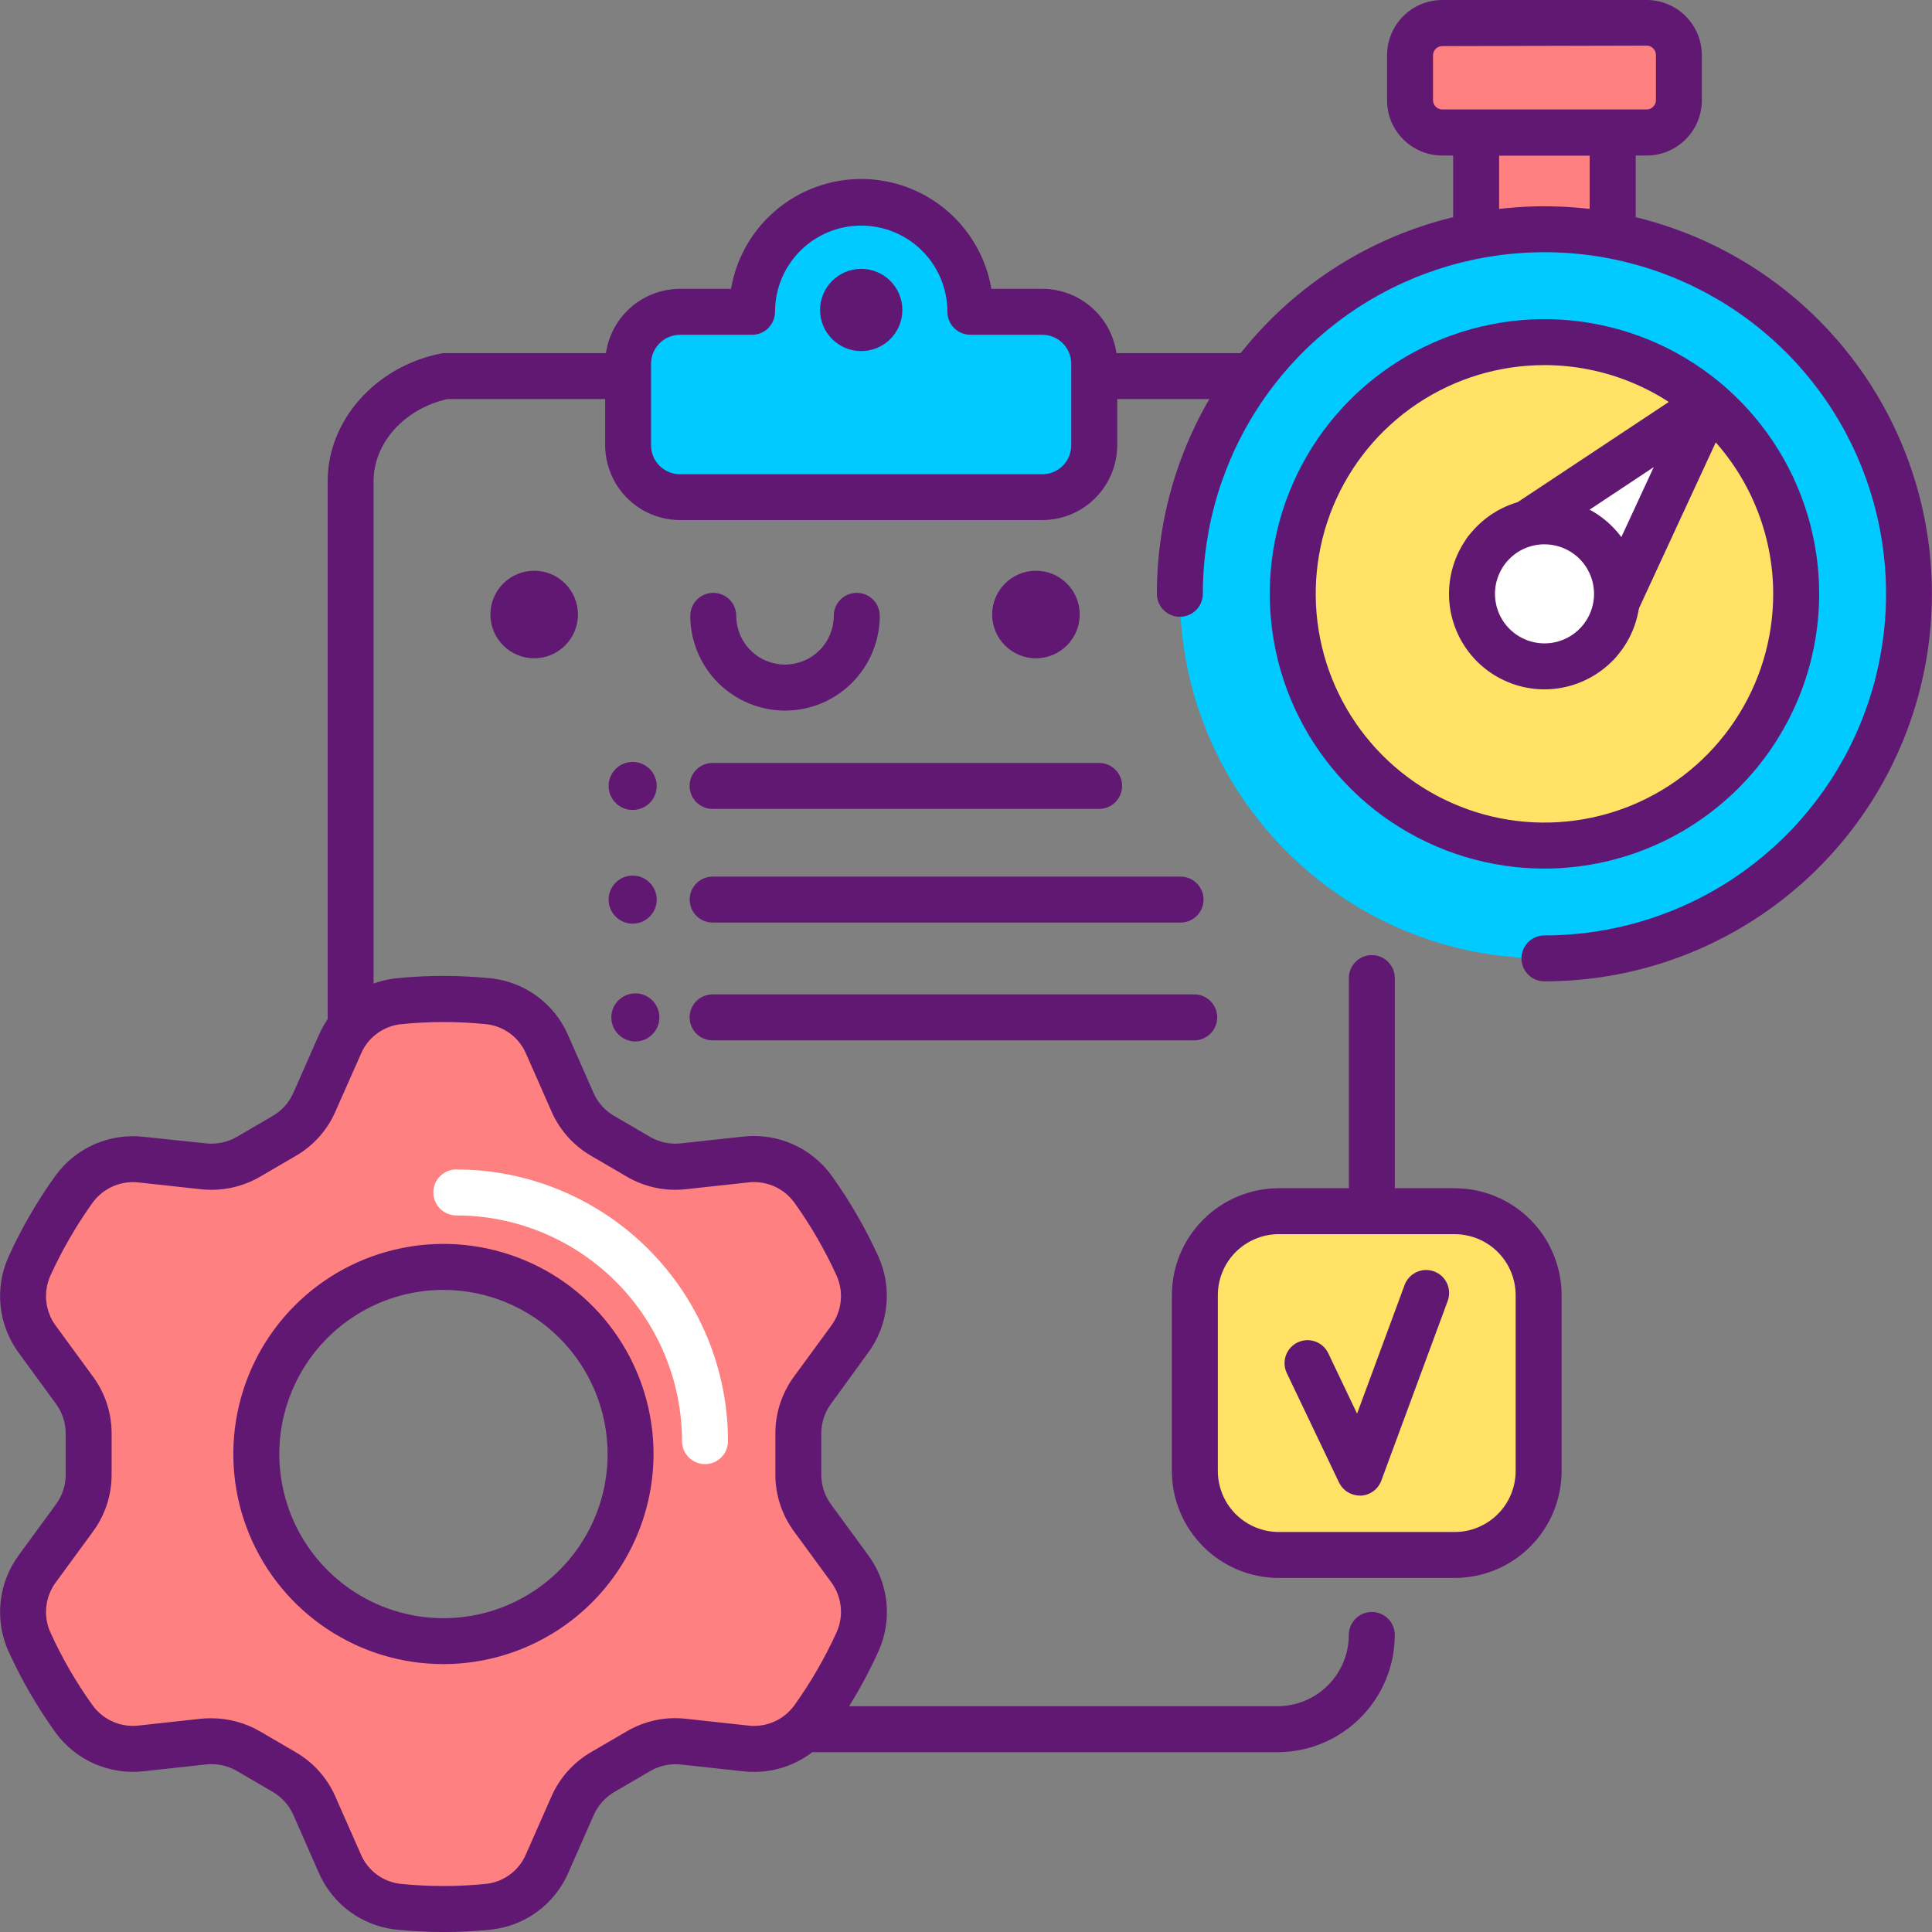 <svg width="48" height="48" viewBox="0 0 48 48" fill="none" xmlns="http://www.w3.org/2000/svg">
<rect x="0" y="0" width="48" height="48" fill="#808080" stroke="none"/>
<g clip-path="url(#clip0_4572_201)">
<path d="M34.083 30.665C33.931 30.665 33.786 30.605 33.679 30.498C33.572 30.391 33.512 30.246 33.512 30.094V24.299C33.512 24.148 33.572 24.003 33.679 23.896C33.786 23.789 33.931 23.729 34.083 23.729C34.234 23.729 34.379 23.789 34.486 23.896C34.593 24.003 34.654 24.148 34.654 24.299V30.093C34.654 30.168 34.639 30.243 34.61 30.312C34.582 30.381 34.54 30.444 34.487 30.497C34.434 30.551 34.371 30.593 34.301 30.622C34.232 30.65 34.158 30.665 34.083 30.665Z" fill="#611872"/>
<path d="M8.712 32.167C8.636 32.167 8.562 32.152 8.493 32.123C8.423 32.094 8.36 32.052 8.307 31.999C8.254 31.946 8.212 31.883 8.184 31.813C8.155 31.744 8.14 31.669 8.141 31.594V11.951C8.141 10.451 9.318 9.116 10.94 8.785C10.978 8.777 11.016 8.773 11.054 8.773H31.74C31.779 8.773 31.817 8.777 31.855 8.785C33.477 9.116 34.654 10.447 34.654 11.951V20.209C34.654 20.36 34.594 20.506 34.487 20.613C34.38 20.72 34.235 20.78 34.083 20.78C33.932 20.78 33.786 20.72 33.679 20.613C33.572 20.506 33.512 20.36 33.512 20.209V11.951C33.512 11.004 32.745 10.155 31.68 9.915H11.113C10.049 10.155 9.282 11.004 9.282 11.951V31.594C9.282 31.669 9.267 31.744 9.239 31.813C9.21 31.882 9.168 31.945 9.115 31.999C9.062 32.052 8.999 32.094 8.93 32.123C8.861 32.152 8.787 32.167 8.712 32.167Z" fill="#611872"/>
<path d="M31.74 43.533H11.053C10.281 43.532 9.541 43.224 8.995 42.678C8.449 42.132 8.142 41.392 8.141 40.62C8.141 40.468 8.201 40.323 8.308 40.216C8.415 40.109 8.56 40.049 8.712 40.049C8.863 40.049 9.008 40.109 9.115 40.216C9.222 40.323 9.283 40.468 9.283 40.62C9.283 41.089 9.47 41.539 9.802 41.871C10.134 42.203 10.584 42.39 11.053 42.391H31.74C32.21 42.39 32.66 42.203 32.992 41.871C33.324 41.539 33.511 41.089 33.511 40.62C33.511 40.468 33.571 40.323 33.678 40.216C33.785 40.109 33.931 40.049 34.082 40.049C34.234 40.049 34.379 40.109 34.486 40.216C34.593 40.323 34.653 40.468 34.653 40.62C34.652 41.392 34.345 42.132 33.799 42.678C33.253 43.224 32.513 43.532 31.74 43.533Z" fill="#611872"/>
<path d="M15.607 9.037V11.062C15.607 11.404 15.743 11.732 15.986 11.975C16.228 12.217 16.556 12.353 16.898 12.353H25.898C26.241 12.352 26.569 12.216 26.811 11.974C27.052 11.732 27.188 11.404 27.188 11.062V9.037C27.188 8.694 27.052 8.366 26.81 8.124C26.568 7.882 26.24 7.746 25.897 7.746H24.11C24.11 7.026 23.825 6.336 23.316 5.828C22.807 5.319 22.117 5.033 21.398 5.033C20.678 5.033 19.988 5.319 19.48 5.828C18.971 6.336 18.685 7.026 18.685 7.746H16.899C16.73 7.746 16.562 7.779 16.405 7.844C16.248 7.909 16.106 8.004 15.986 8.124C15.866 8.244 15.771 8.386 15.706 8.543C15.641 8.699 15.607 8.867 15.607 9.037Z" fill="#00CAFF"/>
<path d="M25.895 12.921H16.895C16.402 12.92 15.93 12.724 15.582 12.376C15.233 12.027 15.037 11.555 15.035 11.063V9.038C15.036 8.544 15.232 8.071 15.581 7.722C15.93 7.373 16.403 7.176 16.897 7.176H18.162C18.292 6.413 18.688 5.72 19.28 5.221C19.872 4.721 20.622 4.447 21.396 4.447C22.171 4.447 22.92 4.721 23.512 5.221C24.104 5.72 24.5 6.413 24.631 7.176H25.895C26.389 7.176 26.862 7.373 27.211 7.722C27.56 8.071 27.756 8.544 27.757 9.038V11.063C27.756 11.556 27.559 12.028 27.21 12.376C26.861 12.725 26.388 12.92 25.895 12.921ZM16.895 8.318C16.704 8.318 16.521 8.394 16.386 8.529C16.251 8.664 16.175 8.847 16.175 9.038V11.063C16.175 11.254 16.251 11.437 16.386 11.572C16.521 11.707 16.704 11.783 16.895 11.783H25.895C26.086 11.783 26.269 11.707 26.404 11.572C26.539 11.437 26.615 11.254 26.615 11.063V9.038C26.615 8.847 26.539 8.664 26.404 8.529C26.269 8.394 26.086 8.318 25.895 8.318H24.109C23.958 8.318 23.813 8.258 23.706 8.151C23.598 8.043 23.538 7.898 23.538 7.747C23.538 7.179 23.313 6.634 22.911 6.232C22.509 5.831 21.965 5.605 21.397 5.605C20.828 5.605 20.284 5.831 19.882 6.232C19.48 6.634 19.255 7.179 19.255 7.747C19.255 7.898 19.195 8.043 19.088 8.151C18.98 8.258 18.835 8.318 18.684 8.318H16.895Z" fill="#611872"/>
<path d="M36.676 3.293H40.069V6.228H36.676V3.293Z" fill="#FF8080"/>
<path d="M40.067 6.8H36.675C36.599 6.8 36.525 6.785 36.456 6.756C36.387 6.728 36.324 6.685 36.271 6.632C36.218 6.579 36.176 6.517 36.147 6.447C36.118 6.378 36.103 6.304 36.103 6.229V3.293C36.103 3.218 36.117 3.143 36.146 3.074C36.174 3.004 36.216 2.941 36.269 2.887C36.322 2.834 36.386 2.791 36.455 2.763C36.525 2.734 36.599 2.719 36.675 2.719H40.068C40.22 2.719 40.365 2.779 40.472 2.886C40.579 2.993 40.639 3.138 40.639 3.29V6.229C40.639 6.304 40.624 6.378 40.596 6.447C40.567 6.517 40.525 6.58 40.472 6.633C40.419 6.686 40.355 6.728 40.286 6.756C40.217 6.785 40.142 6.8 40.067 6.8ZM37.245 5.658H39.495V3.864H37.245V5.658Z" fill="#611872"/>
<path d="M40.911 0.57H35.834C35.392 0.57 35.033 0.929 35.033 1.371V2.492C35.033 2.934 35.392 3.293 35.834 3.293H40.911C41.353 3.293 41.712 2.934 41.712 2.492V1.371C41.712 0.929 41.353 0.57 40.911 0.57Z" fill="#FF8080"/>
<path d="M40.911 3.864H35.833C35.469 3.864 35.12 3.72 34.863 3.462C34.606 3.205 34.461 2.857 34.461 2.493V1.368C34.462 1.005 34.607 0.657 34.864 0.401C35.121 0.144 35.469 0 35.833 0L40.911 0C41.275 0 41.623 0.145 41.88 0.402C42.137 0.659 42.281 1.008 42.282 1.372V2.497C42.28 2.859 42.135 3.207 41.879 3.463C41.622 3.72 41.274 3.864 40.911 3.864ZM35.833 1.146C35.772 1.146 35.713 1.17 35.67 1.213C35.627 1.256 35.603 1.314 35.603 1.375V2.5C35.606 2.559 35.631 2.615 35.674 2.655C35.717 2.696 35.773 2.719 35.833 2.719H40.911C40.972 2.719 41.03 2.695 41.073 2.651C41.116 2.608 41.141 2.55 41.141 2.489V1.364C41.141 1.303 41.116 1.245 41.073 1.202C41.03 1.159 40.972 1.134 40.911 1.134L35.833 1.146Z" fill="#611872"/>
<path d="M38.372 23.812C43.374 23.812 47.429 19.757 47.429 14.755C47.429 9.752 43.374 5.697 38.372 5.697C33.37 5.697 29.314 9.752 29.314 14.755C29.314 19.757 33.37 23.812 38.372 23.812Z" fill="#00CAFF"/>
<path d="M38.371 21.008C41.825 21.008 44.625 18.208 44.625 14.754C44.625 11.3 41.825 8.5 38.371 8.5C34.917 8.5 32.117 11.3 32.117 14.754C32.117 18.208 34.917 21.008 38.371 21.008Z" fill="#FFE266"/>
<path d="M38.372 21.58C37.022 21.58 35.703 21.179 34.58 20.43C33.458 19.68 32.583 18.614 32.066 17.366C31.55 16.119 31.415 14.747 31.678 13.423C31.941 12.099 32.591 10.883 33.546 9.929C34.5 8.974 35.717 8.324 37.04 8.061C38.364 7.797 39.737 7.933 40.984 8.449C42.231 8.966 43.297 9.841 44.047 10.963C44.797 12.085 45.197 13.405 45.197 14.755C45.195 16.564 44.475 18.299 43.195 19.578C41.916 20.858 40.181 21.578 38.372 21.58ZM38.372 9.071C37.248 9.071 36.149 9.404 35.215 10.028C34.28 10.653 33.551 11.54 33.121 12.579C32.691 13.617 32.579 14.76 32.798 15.863C33.017 16.965 33.559 17.977 34.353 18.772C35.148 19.567 36.161 20.108 37.263 20.328C38.366 20.547 39.508 20.434 40.547 20.004C41.585 19.574 42.473 18.846 43.097 17.911C43.722 16.977 44.055 15.878 44.055 14.754C44.053 13.247 43.454 11.803 42.389 10.737C41.323 9.672 39.879 9.072 38.372 9.071Z" fill="#611872"/>
<path d="M42.453 10.016L36.93 13.677L39.692 15.978L42.453 10.016Z" fill="white"/>
<path d="M39.691 16.549C39.558 16.549 39.428 16.502 39.325 16.417L36.563 14.115C36.495 14.058 36.44 13.986 36.405 13.905C36.369 13.823 36.353 13.734 36.358 13.646C36.363 13.557 36.389 13.47 36.433 13.393C36.477 13.316 36.538 13.25 36.612 13.201L42.134 9.54C42.238 9.472 42.361 9.439 42.485 9.446C42.609 9.454 42.727 9.502 42.821 9.583C42.915 9.664 42.981 9.773 43.007 9.895C43.034 10.016 43.02 10.143 42.968 10.255L40.209 16.218C40.163 16.317 40.09 16.401 39.998 16.459C39.906 16.518 39.799 16.549 39.69 16.549H39.691ZM37.885 13.729L39.486 15.063L41.087 11.605L37.885 13.729Z" fill="#611872"/>
<path d="M38.372 16.557C39.367 16.557 40.174 15.75 40.174 14.755C40.174 13.76 39.367 12.953 38.372 12.953C37.377 12.953 36.57 13.76 36.57 14.755C36.57 15.75 37.377 16.557 38.372 16.557Z" fill="white"/>
<path d="M38.373 17.127C37.904 17.127 37.445 16.987 37.055 16.727C36.664 16.466 36.36 16.095 36.181 15.662C36.001 15.228 35.954 14.751 36.046 14.291C36.137 13.831 36.363 13.408 36.695 13.076C37.027 12.744 37.45 12.518 37.91 12.427C38.37 12.335 38.847 12.382 39.281 12.562C39.714 12.741 40.085 13.045 40.346 13.435C40.606 13.826 40.746 14.284 40.746 14.754C40.745 15.383 40.495 15.986 40.05 16.431C39.605 16.875 39.002 17.126 38.373 17.127ZM38.373 13.523C38.129 13.523 37.891 13.595 37.689 13.73C37.486 13.865 37.329 14.058 37.236 14.283C37.142 14.508 37.118 14.755 37.166 14.994C37.213 15.233 37.33 15.452 37.502 15.624C37.675 15.796 37.894 15.914 38.133 15.961C38.371 16.009 38.619 15.984 38.844 15.891C39.069 15.798 39.261 15.64 39.396 15.438C39.532 15.235 39.604 14.997 39.604 14.754C39.603 14.427 39.473 14.115 39.243 13.884C39.012 13.654 38.699 13.524 38.373 13.524V13.523Z" fill="#611872"/>
<path d="M20.186 37.712C19.958 37.4 19.835 37.022 19.835 36.635V35.614C19.835 35.227 19.958 34.85 20.186 34.537L21.108 33.282C21.299 33.024 21.418 32.721 21.453 32.403C21.489 32.084 21.439 31.762 21.309 31.47C21.002 30.791 20.628 30.145 20.194 29.541C20.005 29.283 19.752 29.08 19.459 28.952C19.166 28.824 18.845 28.776 18.527 28.813L16.977 28.981C16.59 29.024 16.199 28.941 15.862 28.744L14.974 28.219C14.641 28.024 14.378 27.729 14.224 27.375L13.594 25.953C13.469 25.663 13.27 25.411 13.017 25.222C12.764 25.034 12.465 24.915 12.151 24.879C11.398 24.801 10.64 24.801 9.887 24.879C9.573 24.915 9.275 25.034 9.021 25.222C8.768 25.411 8.569 25.663 8.444 25.953L7.811 27.385C7.657 27.738 7.394 28.034 7.061 28.229L6.174 28.746C5.837 28.94 5.448 29.021 5.063 28.979L3.513 28.81C3.196 28.773 2.874 28.821 2.581 28.949C2.289 29.077 2.035 29.28 1.846 29.538C1.411 30.143 1.038 30.789 0.73 31.467C0.6 31.76 0.549 32.082 0.584 32.401C0.619 32.72 0.738 33.024 0.928 33.282L1.85 34.541C2.079 34.853 2.202 35.231 2.201 35.618V36.639C2.202 37.026 2.078 37.404 1.85 37.716L0.928 38.971C0.738 39.228 0.619 39.531 0.583 39.849C0.548 40.167 0.597 40.489 0.727 40.782C1.034 41.46 1.408 42.106 1.842 42.71C2.031 42.968 2.285 43.171 2.578 43.298C2.871 43.426 3.192 43.474 3.509 43.438L5.063 43.272C5.45 43.229 5.841 43.313 6.178 43.509L7.066 44.026C7.399 44.221 7.662 44.517 7.816 44.87L8.447 46.301C8.572 46.591 8.771 46.843 9.024 47.032C9.277 47.221 9.576 47.339 9.89 47.375C10.643 47.453 11.401 47.453 12.154 47.375C12.468 47.338 12.766 47.219 13.019 47.03C13.272 46.84 13.47 46.588 13.594 46.297L14.225 44.866C14.379 44.513 14.642 44.218 14.975 44.023L15.863 43.505C16.2 43.309 16.591 43.226 16.978 43.268L18.528 43.437C18.845 43.473 19.167 43.425 19.459 43.298C19.752 43.17 20.006 42.967 20.195 42.709C20.629 42.105 21.002 41.459 21.309 40.782C21.438 40.489 21.488 40.167 21.453 39.848C21.417 39.53 21.298 39.227 21.107 38.969L20.186 37.712ZM11.019 40.773C10.099 40.773 9.2 40.501 8.436 39.99C7.671 39.479 7.075 38.753 6.723 37.903C6.372 37.054 6.279 36.119 6.459 35.217C6.638 34.315 7.081 33.487 7.731 32.837C8.381 32.187 9.21 31.744 10.112 31.564C11.013 31.385 11.948 31.477 12.798 31.829C13.647 32.181 14.373 32.777 14.884 33.541C15.395 34.306 15.668 35.205 15.668 36.124C15.668 36.735 15.547 37.339 15.314 37.904C15.08 38.468 14.738 38.98 14.306 39.412C13.874 39.844 13.361 40.186 12.797 40.42C12.233 40.653 11.628 40.773 11.018 40.773H11.019Z" fill="#FF8080"/>
<path d="M11.018 48.001C10.62 48 10.223 47.98 9.827 47.939C9.413 47.892 9.019 47.737 8.684 47.489C8.349 47.241 8.086 46.909 7.92 46.527L7.289 45.094C7.183 44.852 7.003 44.651 6.774 44.518L5.887 44C5.655 43.866 5.387 43.809 5.121 43.837L3.571 44.006C3.153 44.053 2.73 43.989 2.345 43.821C1.96 43.652 1.627 43.384 1.379 43.044C0.923 42.409 0.53 41.73 0.207 41.018C0.036 40.633 -0.03 40.21 0.016 39.791C0.062 39.372 0.218 38.973 0.469 38.634L1.39 37.375C1.548 37.161 1.633 36.901 1.632 36.635V35.614C1.632 35.349 1.547 35.09 1.389 34.876L0.469 33.617C0.218 33.278 0.062 32.878 0.016 32.459C-0.03 32.04 0.037 31.617 0.208 31.232C0.531 30.519 0.924 29.841 1.38 29.206C1.628 28.866 1.961 28.598 2.346 28.429C2.731 28.26 3.154 28.196 3.572 28.244L5.121 28.407C5.387 28.435 5.655 28.378 5.887 28.244L6.774 27.726C7.003 27.594 7.183 27.392 7.289 27.15L7.92 25.719C8.086 25.337 8.349 25.005 8.684 24.757C9.019 24.509 9.413 24.354 9.827 24.307C10.618 24.226 11.416 24.226 12.207 24.307C12.621 24.354 13.016 24.509 13.351 24.757C13.685 25.005 13.949 25.337 14.114 25.719L14.745 27.15C14.851 27.392 15.031 27.594 15.26 27.726L16.148 28.244C16.379 28.379 16.647 28.436 16.913 28.407L18.463 28.238C18.881 28.191 19.304 28.255 19.689 28.424C20.074 28.593 20.407 28.861 20.655 29.2C21.111 29.835 21.504 30.514 21.827 31.226C21.998 31.611 22.065 32.035 22.019 32.454C21.973 32.873 21.817 33.272 21.566 33.611L20.647 34.876C20.489 35.09 20.404 35.349 20.405 35.615V36.636C20.404 36.902 20.489 37.162 20.647 37.376L21.568 38.635C21.819 38.974 21.975 39.373 22.021 39.792C22.067 40.211 22 40.635 21.829 41.02C21.506 41.732 21.113 42.411 20.657 43.046C20.41 43.385 20.077 43.653 19.692 43.822C19.308 43.99 18.886 44.055 18.469 44.008L16.919 43.839C16.653 43.81 16.384 43.867 16.153 44.002L15.265 44.52C15.037 44.653 14.857 44.854 14.751 45.096L14.12 46.527C13.954 46.909 13.691 47.241 13.356 47.489C13.021 47.737 12.627 47.892 12.213 47.939C11.816 47.98 11.417 48.001 11.018 48.001ZM5.25 42.69C5.675 42.69 6.092 42.802 6.459 43.015L7.347 43.533C7.784 43.786 8.129 44.172 8.332 44.635L8.963 46.066C9.046 46.264 9.181 46.437 9.353 46.566C9.525 46.696 9.728 46.777 9.942 46.803C10.656 46.876 11.375 46.876 12.089 46.803C12.303 46.777 12.506 46.696 12.678 46.566C12.851 46.437 12.985 46.264 13.069 46.066L13.7 44.634C13.903 44.172 14.247 43.785 14.684 43.532L15.572 43.014C16.014 42.755 16.527 42.645 17.036 42.702L18.586 42.871C18.803 42.897 19.024 42.865 19.225 42.778C19.426 42.691 19.6 42.552 19.73 42.376C20.142 41.802 20.497 41.188 20.789 40.545C20.877 40.344 20.911 40.124 20.886 39.906C20.861 39.688 20.779 39.481 20.648 39.305L19.726 38.046C19.425 37.637 19.263 37.141 19.264 36.633V35.614C19.263 35.106 19.425 34.611 19.726 34.201L20.648 32.942C20.779 32.766 20.861 32.559 20.886 32.341C20.911 32.123 20.877 31.903 20.789 31.702C20.497 31.059 20.142 30.445 19.73 29.871C19.6 29.695 19.426 29.557 19.226 29.47C19.025 29.384 18.805 29.352 18.588 29.377L17.038 29.546C16.529 29.602 16.016 29.493 15.574 29.234L14.686 28.716C14.249 28.463 13.904 28.076 13.702 27.614L13.071 26.182C12.987 25.985 12.853 25.812 12.681 25.683C12.51 25.554 12.307 25.473 12.094 25.447C11.38 25.374 10.661 25.374 9.947 25.447C9.733 25.473 9.53 25.554 9.358 25.684C9.186 25.813 9.051 25.986 8.967 26.184L8.334 27.615C8.132 28.078 7.787 28.464 7.35 28.717L6.462 29.235C6.02 29.492 5.507 29.601 4.998 29.547L3.448 29.378C3.231 29.353 3.012 29.385 2.811 29.472C2.611 29.558 2.437 29.697 2.307 29.872C1.895 30.446 1.54 31.059 1.248 31.703C1.16 31.904 1.126 32.124 1.151 32.342C1.176 32.56 1.258 32.767 1.389 32.943L2.311 34.202C2.612 34.611 2.774 35.107 2.773 35.615V36.636C2.774 37.145 2.612 37.64 2.311 38.05L1.389 39.309C1.258 39.485 1.176 39.692 1.151 39.91C1.126 40.127 1.16 40.348 1.248 40.548C1.54 41.191 1.894 41.803 2.306 42.376C2.436 42.552 2.61 42.69 2.811 42.777C3.011 42.864 3.231 42.896 3.448 42.87L4.998 42.701C5.082 42.693 5.166 42.689 5.25 42.69ZM11.018 41.344C9.985 41.345 8.976 41.039 8.117 40.465C7.259 39.892 6.589 39.076 6.194 38.123C5.799 37.169 5.696 36.119 5.897 35.106C6.098 34.094 6.595 33.163 7.326 32.433C8.056 31.703 8.986 31.206 9.999 31.005C11.011 30.803 12.061 30.907 13.015 31.302C13.969 31.697 14.784 32.366 15.357 33.225C15.931 34.084 16.237 35.093 16.237 36.125C16.235 37.509 15.684 38.836 14.706 39.814C13.728 40.792 12.401 41.343 11.018 41.344ZM11.018 32.047C10.211 32.047 9.423 32.286 8.752 32.735C8.081 33.183 7.559 33.82 7.25 34.565C6.941 35.31 6.86 36.13 7.018 36.921C7.175 37.712 7.564 38.439 8.134 39.009C8.704 39.579 9.431 39.968 10.222 40.125C11.013 40.282 11.833 40.202 12.578 39.893C13.323 39.584 13.96 39.062 14.408 38.391C14.857 37.721 15.096 36.932 15.096 36.125C15.095 35.044 14.664 34.008 13.9 33.243C13.135 32.479 12.099 32.048 11.018 32.047Z" fill="#611872"/>
<path d="M27.307 20.097H17.704C17.552 20.097 17.407 20.037 17.3 19.93C17.193 19.823 17.133 19.677 17.133 19.526C17.133 19.375 17.193 19.229 17.3 19.122C17.407 19.015 17.552 18.955 17.704 18.955H27.307C27.458 18.955 27.603 19.015 27.71 19.122C27.817 19.229 27.878 19.375 27.878 19.526C27.878 19.677 27.817 19.823 27.71 19.93C27.603 20.037 27.458 20.097 27.307 20.097Z" fill="#611872"/>
<path d="M29.331 22.921H17.706C17.554 22.921 17.409 22.861 17.302 22.754C17.195 22.647 17.135 22.502 17.135 22.35C17.135 22.199 17.195 22.054 17.302 21.947C17.409 21.839 17.554 21.779 17.706 21.779H29.331C29.482 21.779 29.627 21.839 29.734 21.947C29.841 22.054 29.902 22.199 29.902 22.35C29.902 22.502 29.841 22.647 29.734 22.754C29.627 22.861 29.482 22.921 29.331 22.921Z" fill="#611872"/>
<path d="M29.67 25.847H17.704C17.552 25.847 17.407 25.787 17.3 25.68C17.193 25.573 17.133 25.427 17.133 25.276C17.133 25.125 17.193 24.979 17.3 24.872C17.407 24.765 17.552 24.705 17.704 24.705H29.67C29.821 24.705 29.967 24.765 30.074 24.872C30.181 24.979 30.241 25.125 30.241 25.276C30.241 25.427 30.181 25.573 30.074 25.68C29.967 25.787 29.821 25.847 29.67 25.847Z" fill="#611872"/>
<path d="M15.718 20.124C16.048 20.124 16.316 19.857 16.316 19.527C16.316 19.197 16.048 18.93 15.718 18.93C15.389 18.93 15.121 19.197 15.121 19.527C15.121 19.857 15.389 20.124 15.718 20.124Z" fill="#611872"/>
<path d="M15.718 22.948C16.048 22.948 16.316 22.681 16.316 22.351C16.316 22.021 16.048 21.754 15.718 21.754C15.389 21.754 15.121 22.021 15.121 22.351C15.121 22.681 15.389 22.948 15.718 22.948Z" fill="#611872"/>
<path d="M15.785 25.874C16.114 25.874 16.382 25.607 16.382 25.277C16.382 24.947 16.114 24.68 15.785 24.68C15.455 24.68 15.188 24.947 15.188 25.277C15.188 25.607 15.455 25.874 15.785 25.874Z" fill="#611872"/>
<path d="M36.142 30.092H31.77C30.619 30.092 29.686 31.025 29.686 32.177V36.548C29.686 37.7 30.619 38.633 31.77 38.633H36.142C37.294 38.633 38.227 37.7 38.227 36.548V32.177C38.227 31.025 37.294 30.092 36.142 30.092Z" fill="#FFE266"/>
<path d="M36.142 39.204H31.771C31.067 39.203 30.392 38.923 29.894 38.425C29.396 37.927 29.116 37.252 29.115 36.548V32.177C29.116 31.473 29.396 30.798 29.894 30.3C30.392 29.802 31.067 29.522 31.771 29.521H36.142C36.846 29.522 37.521 29.802 38.019 30.3C38.517 30.798 38.797 31.473 38.798 32.177V36.548C38.797 37.252 38.517 37.927 38.019 38.425C37.521 38.923 36.846 39.203 36.142 39.204ZM31.771 30.662C31.37 30.663 30.985 30.823 30.701 31.106C30.417 31.39 30.258 31.775 30.257 32.176V36.547C30.257 36.949 30.417 37.334 30.701 37.618C30.985 37.902 31.37 38.062 31.771 38.062H36.142C36.543 38.062 36.928 37.902 37.212 37.618C37.496 37.334 37.655 36.95 37.656 36.548V32.177C37.655 31.776 37.496 31.391 37.212 31.107C36.928 30.823 36.543 30.664 36.142 30.663L31.771 30.662Z" fill="#611872"/>
<path d="M33.783 37.157C33.675 37.157 33.57 37.126 33.479 37.069C33.388 37.012 33.315 36.93 33.268 36.833L31.97 34.114C31.938 34.046 31.919 33.973 31.915 33.898C31.911 33.823 31.922 33.748 31.947 33.677C31.972 33.606 32.011 33.541 32.061 33.486C32.111 33.43 32.172 33.384 32.239 33.352C32.307 33.32 32.38 33.301 32.455 33.297C32.53 33.293 32.605 33.304 32.676 33.329C32.747 33.354 32.812 33.393 32.868 33.443C32.923 33.493 32.969 33.554 33.001 33.622L33.716 35.122L34.891 31.942C34.915 31.869 34.954 31.802 35.005 31.745C35.055 31.688 35.117 31.642 35.186 31.609C35.255 31.576 35.33 31.557 35.406 31.553C35.482 31.55 35.558 31.562 35.63 31.588C35.702 31.615 35.767 31.655 35.823 31.707C35.879 31.76 35.923 31.823 35.954 31.893C35.985 31.962 36.002 32.038 36.003 32.114C36.004 32.191 35.99 32.266 35.962 32.337L34.319 36.784C34.281 36.889 34.212 36.981 34.121 37.048C34.031 37.115 33.922 37.153 33.81 37.159L33.783 37.157Z" fill="#611872"/>
<path d="M38.371 24.382C38.22 24.382 38.075 24.322 37.968 24.215C37.861 24.108 37.8 23.963 37.8 23.811C37.8 23.66 37.861 23.515 37.968 23.407C38.075 23.3 38.22 23.24 38.371 23.24C40.05 23.24 41.691 22.743 43.087 21.81C44.482 20.877 45.57 19.552 46.212 18.001C46.855 16.45 47.023 14.744 46.695 13.097C46.368 11.451 45.56 9.939 44.373 8.752C43.186 7.565 41.673 6.756 40.027 6.429C38.381 6.102 36.674 6.27 35.123 6.912C33.572 7.554 32.247 8.642 31.314 10.038C30.382 11.434 29.884 13.075 29.884 14.753C29.884 14.905 29.824 15.05 29.717 15.157C29.61 15.264 29.465 15.324 29.313 15.324C29.162 15.324 29.017 15.264 28.909 15.157C28.802 15.05 28.742 14.905 28.742 14.753C28.742 12.849 29.307 10.987 30.365 9.404C31.423 7.821 32.926 6.587 34.686 5.858C36.445 5.129 38.381 4.939 40.249 5.31C42.116 5.682 43.832 6.598 45.178 7.945C46.525 9.292 47.442 11.007 47.813 12.875C48.185 14.742 47.994 16.678 47.266 18.438C46.537 20.197 45.303 21.701 43.719 22.759C42.136 23.817 40.275 24.381 38.37 24.381L38.371 24.382Z" fill="#611872"/>
<path d="M17.516 36.376C17.364 36.376 17.219 36.316 17.112 36.208C17.005 36.101 16.945 35.956 16.945 35.805C16.943 34.318 16.352 32.892 15.3 31.841C14.249 30.79 12.823 30.198 11.337 30.197C11.185 30.197 11.04 30.136 10.933 30.029C10.826 29.922 10.766 29.777 10.766 29.626C10.766 29.474 10.826 29.329 10.933 29.222C11.04 29.115 11.185 29.055 11.337 29.055C13.126 29.057 14.842 29.768 16.107 31.034C17.373 32.299 18.085 34.015 18.087 35.805C18.087 35.956 18.026 36.101 17.919 36.208C17.812 36.316 17.667 36.376 17.516 36.376Z" fill="white"/>
<path d="M13.271 16.355C13.872 16.355 14.359 15.868 14.359 15.267C14.359 14.667 13.872 14.18 13.271 14.18C12.671 14.18 12.184 14.667 12.184 15.267C12.184 15.868 12.671 16.355 13.271 16.355Z" fill="#611872"/>
<path d="M25.738 16.355C26.338 16.355 26.825 15.868 26.825 15.267C26.825 14.667 26.338 14.18 25.738 14.18C25.137 14.18 24.65 14.667 24.65 15.267C24.65 15.868 25.137 16.355 25.738 16.355Z" fill="#611872"/>
<path d="M19.506 17.655C18.882 17.655 18.283 17.406 17.841 16.965C17.4 16.523 17.151 15.924 17.15 15.3C17.15 15.148 17.21 15.003 17.318 14.896C17.425 14.789 17.57 14.729 17.721 14.729C17.873 14.729 18.018 14.789 18.125 14.896C18.232 15.003 18.292 15.148 18.292 15.3C18.292 15.459 18.324 15.616 18.384 15.763C18.445 15.91 18.535 16.044 18.647 16.156C18.759 16.268 18.893 16.358 19.04 16.419C19.187 16.479 19.345 16.511 19.503 16.511C19.663 16.511 19.82 16.479 19.967 16.419C20.114 16.358 20.247 16.268 20.36 16.156C20.473 16.044 20.562 15.91 20.623 15.763C20.683 15.616 20.715 15.459 20.715 15.3C20.715 15.148 20.775 15.003 20.882 14.896C20.989 14.789 21.134 14.729 21.286 14.729C21.437 14.729 21.582 14.789 21.689 14.896C21.797 15.003 21.857 15.148 21.857 15.3C21.857 15.923 21.609 16.522 21.169 16.963C20.728 17.405 20.13 17.654 19.506 17.655Z" fill="#611872"/>
<path d="M21.397 8.723C21.961 8.723 22.419 8.266 22.419 7.702C22.419 7.137 21.961 6.68 21.397 6.68C20.832 6.68 20.375 7.137 20.375 7.702C20.375 8.266 20.832 8.723 21.397 8.723Z" fill="#611872"/>
</g>
<defs>
<clipPath id="clip0_4572_201">
<rect width="48" height="48" fill="white"/>
</clipPath>
</defs>
</svg>
